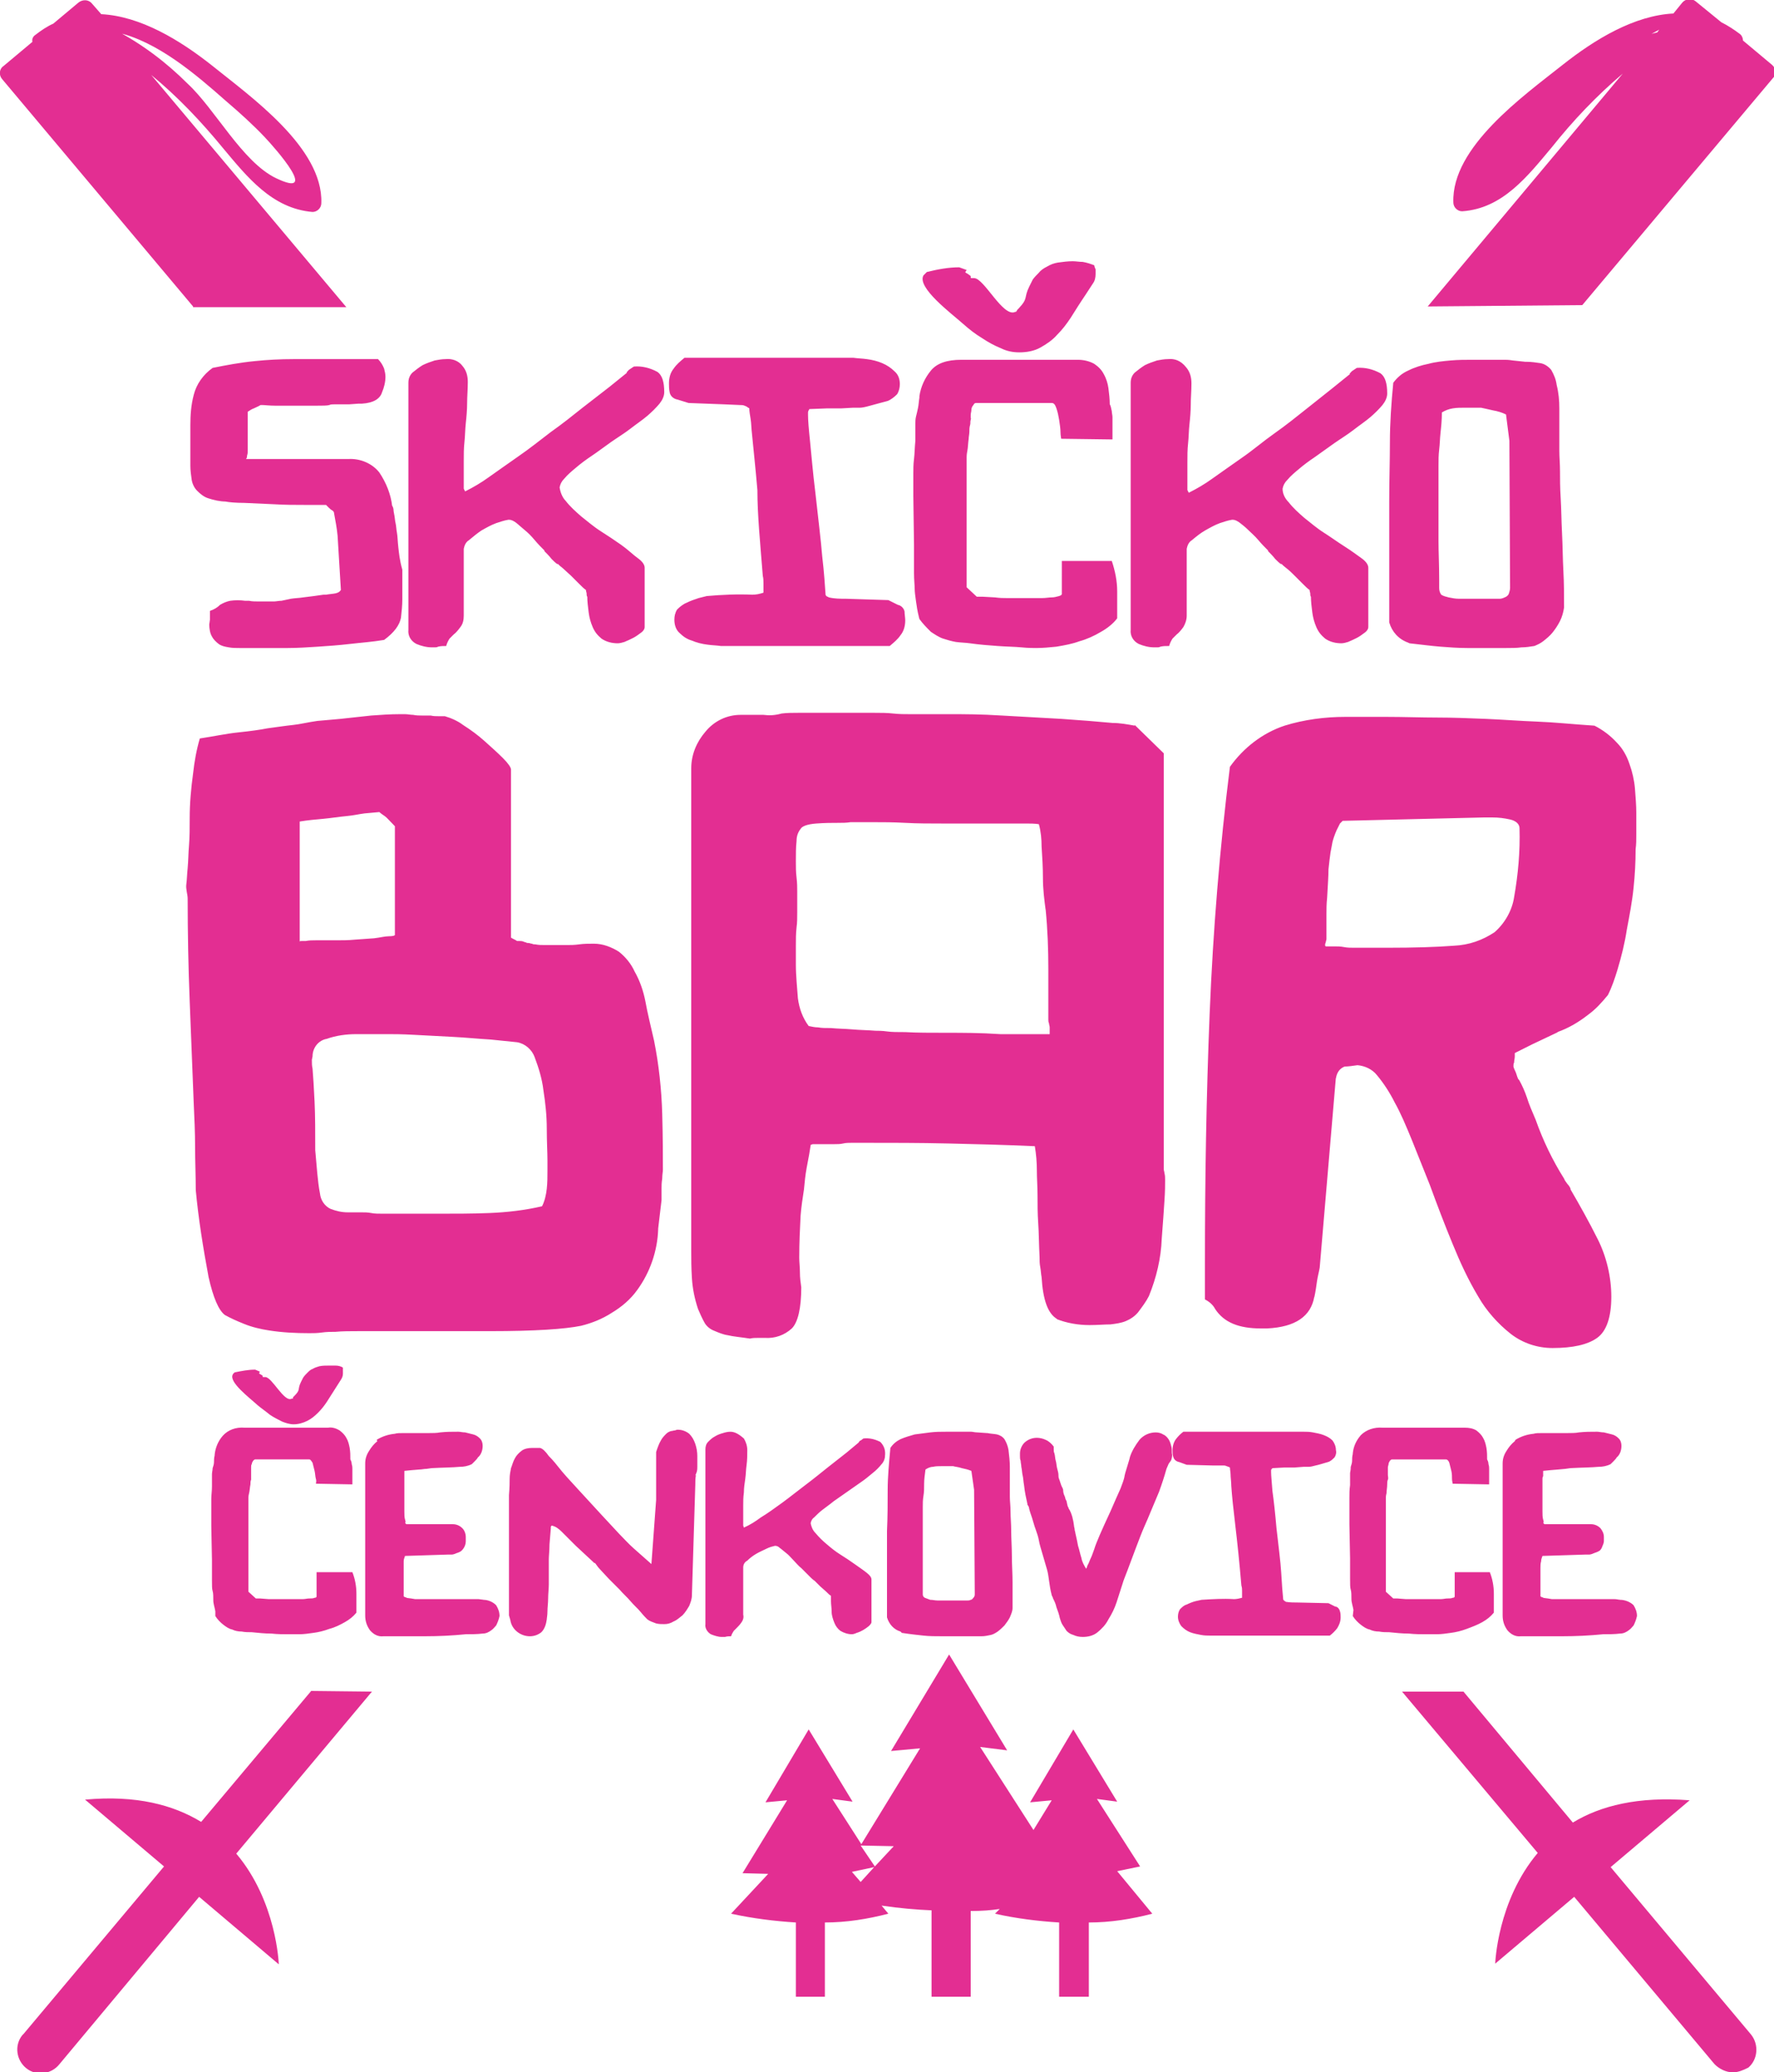 <?xml version="1.0" encoding="utf-8"?>
<!-- Generator: Adobe Illustrator 25.4.1, SVG Export Plug-In . SVG Version: 6.00 Build 0)  -->
<svg version="1.1" id="Layer_1" xmlns="http://www.w3.org/2000/svg" xmlns:xlink="http://www.w3.org/1999/xlink" x="0px" y="0px"
	 viewBox="0 0 262.8 307" style="enable-background:new 0 0 262.8 307;" xml:space="preserve">
<style type="text/css">
	.st0{fill:#E32E92;}
</style>
<path class="st0" d="M245.5,4.8l0.3-0.4c-4,2.1-7.6,4.8-10.8,8C231,16.3,227,24,222,26.4c-5.8,2.8-1-3.3,1-5.4
	c2.1-2.2,4.2-4.2,6.5-6.1C233.7,11.1,239.6,6.2,245.5,4.8 M17.3,4.8L17,4.4c4,2.1,7.6,4.8,10.8,8c4.1,3.8,8.1,11.6,13.1,14
	c6.5,3.1,0-4.3-1.7-6.1s-3.8-3.7-5.8-5.4C29.1,11.1,23.3,6.1,17.3,4.8L17.3,4.8z M211.5,45.4l28.9-34.5c-3.9,3.3-7.4,7-10.5,10.9
	c-3.6,4.3-7.3,9.1-13.3,9.5c-0.7,0-1.3-0.6-1.3-1.3c-0.3-8.2,10.4-15.8,16.2-20.4c4.8-3.8,10.6-7.3,16.4-7.6l1.3-1.6
	c0.5-0.6,1.4-0.7,2-0.2c0,0,0,0,0,0l3.8,3.1c1,0.5,1.9,1.1,2.7,1.7c0.3,0.2,0.5,0.6,0.5,1l4.3,3.6c0.6,0.5,0.7,1.4,0.2,1.9
	l-28.3,33.7L211.5,45.4z M28.6,45.4L0.3,11.7c-0.5-0.6-0.4-1.5,0.2-1.9l4.3-3.6c-0.1-0.4,0.1-0.8,0.4-1C6.1,4.5,7,3.9,7.9,3.5
	l3.7-3.1c0.6-0.5,1.5-0.5,2,0.1c0,0,0,0,0,0L15,2.1c5.8,0.3,11.6,3.8,16.4,7.6c5.7,4.6,16.5,12.2,16.2,20.4c0,0.7-0.6,1.3-1.3,1.3
	c-6-0.5-9.7-5.2-13.3-9.5c-3.2-3.9-6.7-7.6-10.6-10.8l28.9,34.4H28.6z M55.1,250.6l-20.1,24c6,7.1,6.3,16.4,6.3,16.4L29.5,281
	L8.8,305.8c-1.2,1.5-3.4,1.8-4.9,0.6s-1.8-3.4-0.6-4.9c0.1-0.1,0.1-0.1,0.2-0.2l20.8-24.8l-11.7-9.9c7.6-0.7,13.1,0.8,17.2,3.3
	l16.3-19.4L55.1,250.6z M31,92.5c0,0.6,0.1,1.3,0.4,1.8c0.2,0.4,0.6,0.8,1,1.1c0.4,0.3,0.9,0.4,1.5,0.5C34.4,96,35,96,35.5,96
	c0.2,0,0.5,0,0.7,0s0.4,0,0.7,0c0.2,0,0.4,0,0.6,0c0.2,0,0.4,0,0.6,0c1.6,0,3.1,0,4.5,0s3-0.1,4.5-0.2s3-0.2,4.7-0.4
	s3.3-0.3,5.1-0.6c1.5-1.1,2.3-2.2,2.5-3.3c0.1-0.9,0.2-1.8,0.2-2.7c0-0.1,0-0.3,0-0.4c0-0.2,0-0.4,0-0.6v-3.4
	C59.2,83,59.1,81.9,59,81s-0.1-1.6-0.2-2.1s-0.1-1-0.2-1.4s-0.1-0.8-0.2-1.3v0.1c0-0.2-0.1-0.5-0.1-0.7c0-0.3-0.1-0.5-0.2-0.7v0.1
	c-0.2-1.8-0.9-3.5-1.9-5c-1.1-1.4-2.9-2.1-4.6-2H36.4c0.1,0,0.2-0.2,0.2-0.5c0.1-0.3,0.1-0.5,0.1-0.8v-1.1c0-0.2,0-0.4,0-0.6
	s0-0.4,0-0.6v-2.2c0-0.1,0-0.3,0-0.4c0-0.2,0-0.3,0-0.5V61c0.3-0.2,0.6-0.4,0.9-0.5c0.4-0.2,0.7-0.3,1-0.5h0h0.1c0,0,0.1,0,0.1,0
	c0.4,0,1.1,0.1,2,0.1h2.9c1.1,0,2.1,0,3.1,0s1.7,0,2-0.1c0.2-0.1,0.4-0.1,0.7-0.1h1.1h1.1l1.4-0.1h0.5c1.7-0.1,2.7-0.7,3-1.7
	c0.3-0.7,0.5-1.5,0.5-2.3c0-0.4-0.1-0.8-0.2-1.2c-0.2-0.5-0.5-1-0.9-1.4h-1.5H53c-0.5,0-1,0-1.4,0h-1.5c-0.5,0-0.9,0-1.4,0h-5.2
	c-2,0-3.9,0.1-5.8,0.3c-2.1,0.2-4.2,0.6-6.2,1c-1.4,1-2.4,2.4-2.8,4c-0.4,1.5-0.5,3-0.5,4.5v6c0,0.7,0.1,1.4,0.2,2.1
	c0.1,0.6,0.4,1.2,0.8,1.6c0.5,0.5,1,0.9,1.6,1.1c0.9,0.3,1.8,0.5,2.7,0.5h-0.1c0.5,0.1,1.5,0.2,2.8,0.2l4.4,0.2
	c1.6,0.1,3.1,0.1,4.5,0.1h3.2c0.1,0.1,0.3,0.3,0.4,0.4c0.1,0.1,0.3,0.3,0.5,0.4c0.2,0.1,0.3,0.3,0.3,0.5c0.2,1.1,0.4,2.1,0.5,3.2
	v-0.1l0.5,8.2c-0.2,0.3-0.4,0.4-0.8,0.5c-0.5,0.1-0.9,0.1-1.4,0.2l0,0c-0.1,0-0.1,0-0.2,0c-0.1,0-0.1,0-0.2,0l-1.4,0.2l-1.6,0.2
	c-0.6,0.1-1.2,0.1-1.8,0.2L41.7,89c-0.4,0-0.8,0.1-1.1,0.1h-2.4c-0.4,0-0.9,0-1.3-0.1h-0.6c-0.7-0.1-1.5-0.1-2.2,0
	c-0.5,0.1-1,0.3-1.5,0.6c-0.4,0.4-0.9,0.7-1.5,0.9c0,0.1,0,0.3,0,0.6s0,0.6,0,0.7L31,92.5z M66,53.2c-0.5,0-1.1,0.1-1.6,0.2
	c-0.6,0.2-1.2,0.4-1.8,0.7c-0.5,0.3-1,0.7-1.5,1.1c-0.4,0.4-0.6,0.9-0.6,1.5v36.6c-0.1,0.9,0.4,1.7,1.2,2.1c0.7,0.3,1.5,0.5,2.3,0.5
	h0.4c0.2,0,0.3,0,0.5-0.1c0.4-0.1,0.8-0.1,1.2-0.1c0.1-0.4,0.3-0.8,0.5-1.1c0.2-0.2,0.4-0.4,0.6-0.6c0.4-0.3,0.7-0.7,1-1.1
	c0.4-0.5,0.5-1.1,0.5-1.7v-9.9c0.1-0.5,0.3-1,0.8-1.3c0.6-0.5,1.2-1,1.8-1.4c0.7-0.4,1.4-0.8,2.2-1.1c0.6-0.2,1.2-0.4,1.8-0.5h0.1
	c0.4,0,0.7,0.2,1,0.4c0.4,0.3,0.8,0.7,1.3,1.1s1,0.9,1.5,1.5s1,1.1,1.5,1.6h-0.1c0.4,0.4,0.8,0.8,1.1,1.2c0.3,0.3,0.6,0.6,0.9,0.8
	v-0.1c0.2,0.2,0.4,0.4,0.8,0.7l1.2,1.1l1.2,1.2c0.4,0.4,0.7,0.7,1,0.9c0,0.2,0.1,0.4,0.1,0.5c0,0.2,0,0.4,0.1,0.5
	c0,0.7,0.1,1.5,0.2,2.3c0.1,0.8,0.3,1.5,0.6,2.2c0.3,0.7,0.7,1.2,1.3,1.7c0.7,0.5,1.6,0.7,2.4,0.7c0.3,0,0.7-0.1,1-0.2
	c0.5-0.2,0.9-0.4,1.3-0.6c0.4-0.2,0.8-0.5,1.2-0.8c0.4-0.3,0.5-0.6,0.5-0.8v-8.8c0-0.4-0.3-0.9-1-1.4S93,81.4,92,80.7s-1.9-1.3-3-2
	s-2-1.5-2.9-2.2c-0.8-0.7-1.6-1.4-2.3-2.3c-0.5-0.5-0.8-1.3-0.9-2c0.1-0.5,0.3-0.9,0.7-1.3c0.5-0.6,1.1-1.1,1.7-1.6
	c0.7-0.6,1.5-1.2,2.4-1.8s1.8-1.3,2.8-2s2-1.3,2.9-2s1.8-1.3,2.5-1.9c0.7-0.6,1.3-1.2,1.8-1.8c0.4-0.5,0.7-1.1,0.7-1.7
	c0-1.5-0.3-2.5-1-3c-1.1-0.6-2.3-0.9-3.5-0.8l-0.6,0.4c-0.2,0.1-0.3,0.3-0.5,0.5h0.1l-2.6,2.1l-4,3.1c-1.5,1.2-3,2.4-4.7,3.6
	c-1.7,1.3-3.2,2.5-4.8,3.6s-3.1,2.2-4.4,3.1c-1.1,0.8-2.3,1.5-3.5,2.1l-0.2-0.4v-1.6c0-0.2,0-0.5,0-0.7s0-0.5,0-0.7v-1.1
	c0-1,0-1.9,0.1-2.8s0.1-1.9,0.2-2.8s0.2-2,0.2-3s0.1-2,0.1-3.1c0-0.9-0.2-1.7-0.8-2.4C67.9,53.4,66.9,53.1,66,53.2z M113,85.3
	c0.1,0.4,0.1,0.8,0.1,1.1v1.4c-0.6,0.2-1.1,0.3-1.7,0.3h0.1c-2.3-0.1-4.5,0-6.8,0.2l-1.2,0.3c-0.6,0.2-1.2,0.4-1.8,0.7
	c-0.5,0.2-1,0.6-1.4,1c-0.3,0.5-0.4,1-0.4,1.5c0,0.7,0.2,1.5,0.8,2c0.5,0.5,1.1,0.9,1.8,1.1c0.7,0.3,1.5,0.5,2.3,0.6
	c0.7,0.1,1.3,0.1,2,0.2h22.6c0.2,0,0.5,0,0.7,0h0.6h1.1c0.6-0.5,1.2-1,1.6-1.6c0.5-0.6,0.7-1.4,0.7-2.2c0-0.4-0.1-0.9-0.1-1.3
	c-0.1-0.5-0.5-0.9-1-1l-1.4-0.7l-6.3-0.2c-0.8,0-1.7,0-2.5-0.2l0,0l-0.4-0.2c0-0.1-0.1-0.1-0.1-0.2c-0.1-1.3-0.2-3.2-0.5-5.7
	c-0.2-2.5-0.6-5.6-1-9.3c-0.4-3.2-0.6-5.8-0.8-7.7c-0.2-1.9-0.3-3.2-0.3-3.9v-0.4c0-0.2,0.1-0.3,0.2-0.5l2.6-0.1h2.1l1.8-0.1h1
	c0.3,0,0.8-0.1,1.5-0.3s1.5-0.4,2.6-0.7c0.5-0.2,1-0.6,1.4-1c0.3-0.5,0.4-1,0.4-1.5c0-0.7-0.2-1.4-0.8-1.9c-0.5-0.5-1.1-0.9-1.8-1.2
	c-0.7-0.3-1.5-0.5-2.3-0.6c-0.7-0.1-1.3-0.1-2-0.2h-25c-0.6,0.5-1.2,1-1.6,1.6c-0.5,0.6-0.7,1.4-0.7,2.2c0,0.4,0,0.8,0.1,1.3
	c0.1,0.6,0.6,1,1.2,1.1l1.6,0.5l5.3,0.2l2.3,0.1c0.2,0,0.5,0,0.7,0.1c0.2,0.1,0.3,0.1,0.4,0.2c0.1,0.1,0.2,0.1,0.3,0.2
	c0,0.4,0.1,1,0.2,1.6s0.1,1.4,0.2,2.2c0.2,2.1,0.5,4.8,0.8,8.3C112.2,76.2,112.6,80.3,113,85.3L113,85.3z M136.2,91.7
	c0.5,0.7,1.1,1.3,1.7,1.9c0.6,0.4,1.2,0.8,1.8,1c0.6,0.2,1.3,0.4,1.9,0.5c0.7,0.1,1.4,0.1,2.1,0.2c1.4,0.2,2.7,0.3,4.1,0.4
	c1.3,0.1,2.5,0.1,3.5,0.2s1.8,0.1,2.2,0.1c1,0,2-0.1,3-0.2c1.2-0.2,2.3-0.4,3.4-0.8c1.1-0.3,2.2-0.8,3.2-1.4c0.9-0.5,1.8-1.2,2.4-2
	v-4c0-1.5-0.3-3-0.8-4.5h-7.4V88c0,0.1-0.1,0.2-0.4,0.3c-0.4,0.1-0.7,0.2-1.1,0.2c-0.4,0-0.9,0.1-1.4,0.1h-1.4H151
	c-0.1,0-0.3,0-0.4,0h-0.4h-1.1c-0.4,0-1,0-1.7-0.1l-1.8-0.1h-0.9l-1.5-1.4v-1.4c0-0.3,0-0.6,0-0.9s0-0.6,0-0.9v-7c0-0.4,0-0.9,0-1.4
	c0-0.5,0-1,0-1.5v-2.8c0-0.7,0-1.2,0-1.7s0-0.9,0-1.2v-0.5c0-0.1,0-0.4,0.1-0.9s0.1-1.1,0.2-1.8c0-0.3,0.1-0.7,0.1-1s0-0.7,0.1-1
	s0-0.5,0.1-0.8s0-0.3,0-0.2c0-0.1,0-0.3,0-0.5c0-0.3,0.1-0.5,0.1-0.8c0-0.2,0.1-0.5,0.3-0.7c0.1-0.2,0.2-0.3,0.4-0.3h11.2
	c0.3,0,0.5,0.2,0.7,0.8c0.2,0.6,0.3,1.1,0.4,1.7c0.1,0.7,0.2,1.3,0.2,1.8c0,0.5,0.1,0.9,0.1,1l7.6,0.1v-3.3c0-0.3-0.1-0.6-0.1-0.9
	c-0.1-0.3-0.1-0.7-0.3-1c0-0.8-0.1-1.6-0.2-2.4c-0.1-0.7-0.3-1.4-0.7-2.1c-0.3-0.6-0.8-1.1-1.4-1.5c-0.7-0.4-1.6-0.6-2.4-0.6h-17.3
	c-2.1,0-3.6,0.5-4.5,1.6c-0.9,1.1-1.5,2.4-1.7,3.8v0.2c-0.1,0.6-0.1,1-0.2,1.5c-0.1,0.5-0.2,0.9-0.3,1.3c-0.1,0.4-0.1,0.8-0.1,1.2
	c0,0.6,0,1.4,0,2.5v-0.1c-0.1,1-0.1,1.9-0.2,2.7s-0.1,1.5-0.1,2.1v3.4l0.1,7.2c0,1.8,0,3.2,0,4.2s0.1,1.8,0.1,2.3s0.1,1.2,0.2,1.9
	s0.2,1.4,0.4,2.2L136.2,91.7z M173,53.2c-0.5,0-1.1,0.1-1.6,0.2c-0.6,0.2-1.2,0.4-1.8,0.7c-0.5,0.3-1,0.7-1.5,1.1
	c-0.4,0.4-0.6,0.9-0.6,1.5v36.6c-0.1,0.9,0.4,1.7,1.2,2.1c0.7,0.3,1.5,0.5,2.3,0.5h0.4c0.2,0,0.3,0,0.5-0.1c0.4-0.1,0.8-0.1,1.3-0.1
	c0.1-0.4,0.3-0.8,0.5-1.1c0.2-0.2,0.4-0.4,0.6-0.6c0.4-0.3,0.7-0.7,1-1.1c0.3-0.5,0.5-1.1,0.5-1.7v-9.9c0.1-0.5,0.3-1,0.8-1.3
	c0.6-0.5,1.2-1,1.9-1.4c0.7-0.4,1.4-0.8,2.2-1.1c0.6-0.2,1.2-0.4,1.8-0.5h0.1c0.4,0,0.7,0.2,1,0.4c0.4,0.3,0.9,0.7,1.3,1.1
	s1,0.9,1.5,1.5s1,1.1,1.5,1.6h-0.1c0.4,0.4,0.8,0.8,1.1,1.2c0.3,0.3,0.6,0.6,0.9,0.8v-0.1c0.2,0.2,0.4,0.4,0.8,0.7s0.8,0.7,1.2,1.1
	l1.2,1.2c0.4,0.4,0.7,0.7,1,0.9c0,0.2,0.1,0.4,0.1,0.5c0,0.2,0,0.4,0.1,0.5c0,0.7,0.1,1.5,0.2,2.3c0.1,0.8,0.3,1.5,0.6,2.2
	c0.3,0.7,0.7,1.2,1.3,1.7c0.7,0.5,1.6,0.7,2.4,0.7c0.3,0,0.7-0.1,1-0.2c0.5-0.2,0.9-0.4,1.3-0.6c0.4-0.2,0.8-0.5,1.2-0.8
	c0.4-0.3,0.5-0.6,0.5-0.8v-8.8c0-0.4-0.3-0.9-1-1.4s-1.5-1.1-2.6-1.8s-1.9-1.3-3-2s-2-1.5-2.9-2.2c-0.8-0.7-1.6-1.4-2.3-2.3
	c-0.5-0.5-0.9-1.2-0.9-2c0.1-0.5,0.3-0.9,0.7-1.3c0.5-0.6,1.1-1.1,1.7-1.6c0.7-0.6,1.5-1.2,2.4-1.8l2.8-2c1-0.7,2-1.3,2.9-2
	s1.8-1.3,2.5-1.9c0.7-0.6,1.3-1.2,1.8-1.8c0.4-0.5,0.7-1.1,0.7-1.7c0-1.5-0.3-2.5-1-3c-1.1-0.6-2.3-0.9-3.5-0.8l-0.6,0.4
	c-0.2,0.1-0.3,0.3-0.5,0.5h0.1l-2.6,2.1l-3.9,3.1c-1.5,1.2-3,2.4-4.7,3.6s-3.2,2.5-4.8,3.6s-3.1,2.2-4.4,3.1
	c-1.1,0.8-2.3,1.5-3.5,2.1l-0.2-0.4v-1.6c0-0.2,0-0.5,0-0.7s0-0.5,0-0.7v-1.1c0-1,0-1.9,0.1-2.8s0.1-1.9,0.2-2.8s0.2-2,0.2-3
	s0.1-2,0.1-3.1c0-0.9-0.2-1.7-0.8-2.4C174.9,53.4,174,53.1,173,53.2z M213.2,87.1v-1.3c0-2.1-0.1-4-0.1-5.6v-8.6c0-1,0-1.8,0-2.6
	s0-1.6,0.1-2.4s0.1-1.6,0.2-2.5s0.2-1.9,0.2-3c0.5-0.3,1-0.5,1.6-0.6c0.6-0.1,1.2-0.1,1.8-0.1h2.4c0.4,0.1,1,0.2,1.8,0.4
	c0.6,0.1,1.3,0.3,1.9,0.6l0.5,3.9v-0.1l0.1,21.9c0,0.3-0.1,0.6-0.2,0.9c-0.1,0.2-0.3,0.4-0.6,0.5c-0.2,0.1-0.5,0.2-0.7,0.2h-0.7
	h-3.8h-1.6c-0.5,0-1-0.1-1.5-0.2c-0.4-0.1-0.8-0.2-1.1-0.4C213.3,87.8,213.2,87.5,213.2,87.1L213.2,87.1z M208.8,95.3
	c1.8,0.2,3.3,0.4,4.6,0.5s2.6,0.2,4,0.2h5.7c0.8,0,1.6,0,2.3-0.1c0.6,0,1.3-0.1,1.9-0.2c0.5-0.2,0.9-0.4,1.3-0.7
	c0.5-0.4,1-0.8,1.4-1.3c0.4-0.5,0.8-1.1,1.1-1.7c0.3-0.6,0.5-1.3,0.6-2c0-1.8,0-3.6-0.1-5.4s-0.1-3.7-0.2-5.6s-0.1-3.6-0.2-5.2
	s-0.1-2.9-0.1-4s-0.1-2.1-0.1-3s0-1.6,0-2.2v-4.1c0-1.2-0.1-2.3-0.4-3.5c-0.1-0.8-0.4-1.5-0.8-2.2c-0.4-0.5-1-0.9-1.6-1
	c-0.7-0.1-1.3-0.2-2-0.2H226l-1.9-0.2c-0.6-0.1-1-0.1-1.2-0.1h-0.8h-0.6c-0.2,0-0.5,0-0.8,0h-1.3c-0.4,0-0.9,0-1.3,0
	c-1,0-2.1,0-3.2,0.1c-1.1,0.1-2.2,0.2-3.3,0.5c-1,0.2-2,0.5-3,1c-0.9,0.4-1.6,1-2.2,1.8c-0.3,3.1-0.5,6-0.5,8.8
	c0,2.8-0.1,5.7-0.1,8.7V86c0,0.6,0,1.3,0,1.9s0,1.2,0,1.9v2.4c0.4,1.4,1.4,2.5,2.8,3L208.8,95.3z M58.5,122.4v16.1
	c0,0.1-0.3,0.2-0.9,0.2s-1.3,0.2-2.2,0.3l-2.8,0.2c-1,0.1-1.9,0.1-2.7,0.1h-3.1c-0.5,0-1,0-1.5,0.1h-0.5c-0.2,0-0.4,0-0.4,0.1v-17.8
	c1.2-0.2,2.4-0.3,3.5-0.4c1.1-0.1,2.3-0.3,3.4-0.4s1.9-0.3,2.7-0.4l2.2-0.2c0.2,0.2,0.5,0.4,0.8,0.6S57.8,121.7,58.5,122.4z
	 M46.3,156.5c0-1.3,0.9-2.4,2.1-2.6c1.4-0.5,2.9-0.7,4.4-0.7h4.8c0.7,0,1.9,0,3.7,0.1s3.7,0.2,5.7,0.3s3.9,0.3,5.7,0.4l3.9,0.4
	c1.2,0.2,2.2,1.1,2.6,2.2c0.6,1.6,1.1,3.2,1.3,4.9c0.3,1.9,0.5,3.8,0.5,5.7c0,2,0.1,3.5,0.1,4.7v1.5c0,0.9,0,1.8-0.1,2.7
	c-0.1,0.9-0.3,1.8-0.7,2.6c-2.6,0.6-5.2,0.9-7.8,1c-2.5,0.1-5.1,0.1-7.8,0.1h-7.9c-0.7,0-1.3,0-1.8-0.1s-1-0.1-1.5-0.1h-2
	c-0.9,0-1.7-0.2-2.5-0.5c-0.9-0.4-1.5-1.3-1.6-2.3c-0.2-1-0.3-2-0.4-3c-0.1-1.1-0.2-2.2-0.3-3.4c0-2.7,0-5.1-0.1-7.2
	s-0.2-3.7-0.3-4.9c-0.1-0.4-0.1-0.8-0.1-1.3L46.3,156.5z M27.8,133.1c0,5.1,0.1,10.2,0.3,15.2c0.2,5,0.4,10.1,0.6,15.2
	c0.1,2.1,0.2,4.3,0.2,6.4s0.1,4.3,0.1,6.4c0.4,4.3,1.1,8.6,1.9,12.9c0.7,3.1,1.5,4.9,2.4,5.6c0.9,0.5,1.8,0.9,2.8,1.3
	c1.2,0.5,2.5,0.8,3.8,1c1.9,0.3,3.9,0.4,5.9,0.4c0.6,0,1.2,0,1.9-0.1s1.4-0.1,2-0.1c1-0.1,2.2-0.1,3.5-0.1h19.4
	c6.6,0,11.1-0.3,13.5-0.8c1.6-0.4,3.1-1,4.5-1.9c1.5-0.9,2.8-2,3.8-3.4c1.9-2.6,3-5.8,3.1-9V182l0.5-4.2v-1.7c0-0.4,0-0.9,0.1-1.5
	c0-0.6,0.1-1,0.1-1.3c0-1.9,0-4.7-0.1-8.3c-0.1-3.6-0.5-7.3-1.2-10.8c-0.5-2.2-1-4.2-1.3-5.9c-0.3-1.5-0.8-3-1.6-4.4
	c-0.5-1.1-1.3-2.1-2.3-2.9c-1.1-0.7-2.4-1.2-3.7-1.2c-0.8,0-1.5,0-2.2,0.1s-1.3,0.1-1.8,0.1h-3.3c-0.5,0-0.9,0-1.4-0.1
	c-0.2,0-0.3,0-0.5-0.1c-0.2,0-0.3-0.1-0.5-0.1c-0.1,0-0.3,0-0.4-0.1c-0.1,0-0.3-0.1-0.4-0.1h0.1c-0.3-0.1-0.5-0.1-0.8-0.1h-0.2
	c-0.3-0.2-0.6-0.3-0.9-0.5V114c0-0.3-0.4-0.9-1.2-1.7s-1.7-1.6-2.7-2.5c-1-0.9-2.1-1.7-3.2-2.4c-0.8-0.6-1.7-1-2.7-1.3h-0.9
	c-0.4,0-0.8,0-1.2-0.1c-0.4,0-0.9,0-1.3,0c-0.4,0-0.8,0-1.3-0.1c-0.4,0-0.8-0.1-1.2-0.1h-0.8c-1.4,0-2.8,0.1-4.2,0.2l-4.6,0.5
	l-3.4,0.3c-1.4,0.2-2.6,0.5-3.6,0.6s-2.3,0.3-3.8,0.5c-1,0.2-2.4,0.4-4.3,0.6s-3.7,0.6-5.7,0.9c-0.5,1.7-0.8,3.4-1,5.2
	c-0.3,2.2-0.5,4.4-0.5,6.6c0,1.4,0,2.8-0.1,4s-0.1,2.3-0.2,3.4c-0.1,0.9-0.1,1.7-0.2,2.4S27.8,132.5,27.8,133.1z M117.9,142.9v-2.8
	c0-0.9,0-1.8,0.1-2.7c0.1-0.7,0.1-1.4,0.1-2.2v-3.2c0-0.5,0-1.2-0.1-2s-0.1-1.6-0.1-2.4c0-1.1,0-2.1,0.1-3c0-0.7,0.2-1.3,0.6-1.8
	c0.2-0.4,1-0.7,2.3-0.8s2.4-0.1,3.3-0.1c0.6,0,1.2,0,1.8-0.1h3.4c1.4,0,2.9,0,4.7,0.1s3.6,0.1,5.5,0.1h12.4c0.6,0,1.3,0,1.9,0.1
	c0.3,1.1,0.4,2.2,0.4,3.3c0.1,1.5,0.2,3.1,0.2,4.7s0.2,3.2,0.4,4.7v-0.1c0.3,3.1,0.4,6,0.4,8.8v7.5c0,0.2,0,0.4,0.1,0.6
	c0,0.2,0.1,0.4,0.1,0.6v1h-7.3c-3-0.2-5.6-0.2-8-0.2c-2.4,0-4.4,0-6.1-0.1c-1.1,0-2,0-2.7-0.1s-1.3-0.1-1.7-0.1
	c-1.2-0.1-2.3-0.1-3.4-0.2s-2.2-0.1-3.2-0.2c-0.8,0-1.4,0-1.9-0.1c-0.5,0-0.9-0.1-1.4-0.2c-0.9-1.2-1.4-2.6-1.6-4.1
	C118.1,146.4,117.9,144.6,117.9,142.9z M113.1,105.9h-3.4c-2,0-3.9,0.9-5.2,2.5c-1.3,1.5-2.1,3.4-2.1,5.4v71.6c0,1.1,0,2.4,0.1,4
	c0.1,1.5,0.4,3,0.9,4.5c0.3,0.7,0.6,1.4,1,2.1c0.3,0.5,0.8,0.9,1.3,1.1c0.7,0.3,1.4,0.6,2.1,0.7c0.8,0.2,2,0.3,3.3,0.5
	c0.4-0.1,0.8-0.1,1.2-0.1h1c1.5,0.1,2.9-0.4,4-1.4c0.9-0.9,1.4-3,1.4-6.1c-0.1-0.7-0.2-1.4-0.2-2.2s-0.1-1.5-0.1-2.2
	c0-2.2,0.1-4.3,0.2-6.2c0.1-1.3,0.3-2.6,0.5-3.9c0.1-1.1,0.2-2.1,0.4-3.2c0.3-1.5,0.5-2.7,0.6-3.4l0.3-0.1h3.2c0.4,0,0.9,0,1.3-0.1
	s0.9-0.1,1.3-0.1h1.5c4.3,0,8.6,0,12.8,0.1s8.4,0.2,12.8,0.4c0.2,1.2,0.3,2.4,0.3,3.6c0,1.2,0.1,2.4,0.1,3.7s0,2.7,0.1,4.1
	s0.1,3.1,0.2,5c0,0.5,0,1,0.1,1.5c0.1,0.5,0.1,1,0.2,1.5c0.2,3.3,0.9,5.4,2.3,6.2h-0.1c1.5,0.6,3.2,0.9,4.9,0.9
	c1.2,0,2.2-0.1,3.1-0.1c0.8-0.1,1.6-0.2,2.3-0.5c0.7-0.3,1.3-0.7,1.8-1.3c0.6-0.8,1.2-1.6,1.6-2.4c1.1-2.7,1.8-5.6,1.9-8.5
	c0.2-2.4,0.3-4.2,0.4-5.6s0.1-2.4,0.1-3.1c0-0.3,0-0.7-0.1-1c0-0.2-0.1-0.4-0.1-0.6v-61.6l-4.3-4.2v0.1c-1.1-0.2-2.2-0.4-3.3-0.4
	c-2.1-0.2-4.6-0.4-7.5-0.6l-8.9-0.5c-3.1-0.2-5.6-0.2-7.5-0.2h-6c-0.9,0-1.7,0-2.6-0.1s-1.8-0.1-2.7-0.1h-11.4c-0.8,0-1.6,0-2.4,0.1
	C114.7,106,113.9,106,113.1,105.9L113.1,105.9z M196.3,140.1c0-0.2,0-0.3,0.1-0.5c0-0.2,0.1-0.3,0.1-0.5v-3.7c0-0.7,0-1.5,0.1-2.4
	c0.1-1.8,0.2-3.2,0.2-4.2c0.1-1,0.2-1.8,0.3-2.5c0.1-0.5,0.2-1.1,0.3-1.6c0.1-0.4,0.3-1,0.6-1.7l0.5-1l0.4-0.4l20.9-0.5h1.3
	c0.9,0,1.7,0.1,2.6,0.3c0.9,0.2,1.4,0.7,1.4,1.3c0.1,3.4-0.2,6.8-0.8,10.2c-0.3,2-1.4,3.9-2.9,5.2c-1.8,1.2-3.8,1.9-6,2
	c-2.6,0.2-5.9,0.3-9.9,0.3h-4.9c-0.5,0-1,0-1.5-0.1s-1-0.1-1.4-0.1h-1.3L196.3,140.1z M201.1,157.8c1.1,0.1,2.2,0.6,2.9,1.5
	c1,1.2,1.9,2.6,2.6,4c0.9,1.6,1.7,3.5,2.6,5.7s1.7,4.3,2.6,6.5c1.1,3,2.2,5.9,3.4,8.8c1.1,2.7,2.3,5.3,3.8,7.8
	c1.2,2.1,2.9,4,4.8,5.5c1.8,1.4,4,2.1,6.2,2.1c3,0,5.2-0.5,6.6-1.5s2.1-3.1,2.1-6.1c0-2.9-0.7-5.9-2-8.5c-1.3-2.6-2.7-5.1-4.1-7.5
	l0.1,0.1c-0.1-0.3-0.3-0.6-0.5-0.8c-0.2-0.3-0.4-0.5-0.5-0.8c-1.7-2.7-3.1-5.6-4.2-8.7c-0.5-1.2-1-2.3-1.3-3.3
	c-0.3-0.9-0.7-1.8-1.2-2.7v0.1c-0.2-0.3-0.3-0.7-0.4-1s-0.3-0.6-0.4-1c0-0.2,0-0.4,0.1-0.6c0-0.3,0.1-0.6,0.1-0.9V156l2.6-1.3
	l3.8-1.8h-0.1c1.7-0.6,3.2-1.5,4.6-2.6c1.1-0.8,2-1.8,2.9-2.9c0.6-1.2,1-2.4,1.4-3.7c0.6-2,1.1-4,1.4-6c0.4-2.1,0.8-4.2,1-6.2
	c0.2-1.9,0.3-3.8,0.3-5.7c0.1-0.7,0.1-1.4,0.1-2.2v-3.2c0-1.1-0.1-2.3-0.2-3.6c-0.1-1.2-0.4-2.5-0.8-3.6c-0.4-1.2-1-2.3-1.9-3.2
	c-0.9-1-2.1-1.9-3.3-2.5c-3.1-0.2-5.9-0.5-8.5-0.6s-5.1-0.3-7.5-0.4s-4.9-0.2-7.3-0.2s-4.9-0.1-7.6-0.1h-6c-3,0-6.1,0.4-9,1.3
	c-3.3,1.1-6.1,3.3-8.1,6.1c-1.5,12-2.5,24.2-3,36.5c-0.5,12.3-0.7,24.6-0.7,36.8v5.6c0.6,0.3,1.2,0.8,1.5,1.4c1.3,2,3.5,2.9,6.8,2.9
	h0.9c4.2-0.2,6.5-1.8,7-4.7v0.1c0.2-0.9,0.3-1.7,0.4-2.4s0.3-1.4,0.4-2l2.4-28.2v0.2c0.1-0.8,0.5-1.5,1.3-1.8
	C199.7,158,200.4,157.9,201.1,157.8L201.1,157.8z M31.9,239.4c0.3,0.5,0.8,1,1.2,1.3c0.4,0.3,0.8,0.6,1.3,0.7
	c0.4,0.2,0.9,0.3,1.4,0.3c0.5,0.1,1,0.1,1.5,0.1c1,0.1,1.9,0.2,2.9,0.2c0.9,0.1,1.8,0.1,2.5,0.1s1.3,0,1.6,0c0.7,0,1.4-0.1,2.1-0.2
	c0.8-0.1,1.6-0.3,2.4-0.6c0.8-0.2,1.6-0.6,2.3-1c0.7-0.4,1.2-0.8,1.7-1.4v-2.8c0-1.1-0.2-2.2-0.6-3.2h-5.3v3.6
	c0,0.1-0.1,0.2-0.3,0.2c-0.2,0.1-0.5,0.1-0.8,0.1c-0.3,0-0.6,0.1-1,0.1h-1h-1.5c-0.1,0-0.2,0-0.3,0h-0.3H41c-0.3,0-0.7,0-1.2,0
	l-1.3-0.1h-0.6l-1.1-1v-1c0-0.2,0-0.4,0-0.6s0-0.4,0-0.7v-5c0-0.3,0-0.6,0-1s0-0.7,0-1.1v-2c0-0.5,0-0.9,0-1.2s0-0.6,0-0.9v-0.4
	c0-0.1,0-0.3,0.1-0.7s0.1-0.8,0.2-1.3c0-0.2,0-0.5,0.1-0.7c0-0.3,0-0.5,0-0.7s0-0.4,0-0.5s0-0.2,0-0.2c0-0.1,0-0.3,0-0.4
	c0-0.2,0-0.4,0.1-0.5c0-0.2,0.1-0.3,0.2-0.5c0.1-0.1,0.2-0.2,0.3-0.2h8c0.2,0,0.3,0.2,0.5,0.5c0.1,0.4,0.2,0.8,0.3,1.2
	c0.1,0.4,0.1,0.9,0.2,1.2s0,0.6,0,0.7l5.4,0.1v-2.3c0-0.2,0-0.4-0.1-0.7c0-0.3-0.1-0.5-0.2-0.7c0-0.6,0-1.1-0.1-1.7
	c-0.1-0.5-0.2-1-0.5-1.5c-0.2-0.4-0.6-0.8-1-1.1c-0.5-0.3-1.1-0.5-1.7-0.4H36.2c-1.2-0.1-2.4,0.3-3.2,1.2c-0.7,0.8-1.1,1.8-1.2,2.8
	v0.1c-0.1,0.4-0.1,0.7-0.1,1c0,0.3-0.1,0.6-0.2,0.9c0,0.3-0.1,0.6-0.1,0.9c0,0.4,0,1,0,1.8l0,0c0,0.7-0.1,1.3-0.1,1.9s0,1.1,0,1.5
	v2.4l0.1,5.1c0,1.2,0,2.2,0,3s0,1.3,0.1,1.6s0.1,0.9,0.1,1.4s0.2,1,0.3,1.6L31.9,239.4z M55.9,213.5c-0.5,0.4-0.9,0.9-1.2,1.4
	c-0.4,0.6-0.6,1.2-0.6,1.9v22.5c0,0.8,0.2,1.5,0.7,2.2c0.5,0.6,1.2,1,2,0.9c2,0,4,0,6.1,0c2.1,0,4.1-0.1,6.1-0.3
	c0.8,0,1.7,0,2.5-0.1c0.5,0,0.9-0.2,1.3-0.5c0.3-0.2,0.5-0.5,0.7-0.7c0.2-0.4,0.4-0.9,0.5-1.4c0-0.6-0.2-1.1-0.5-1.6
	c-0.5-0.5-1.2-0.8-1.9-0.8h0.1l-0.8-0.1c-0.3,0-0.6,0-0.8,0c-0.2,0-0.4,0-0.6,0h-0.6c-0.2,0-0.3,0-0.5,0h-6.1c-0.2,0-0.4,0-0.6,0
	h-0.2l-0.6-0.1l-0.8-0.1h0.2l-0.3-0.1c-0.1,0-0.1-0.1-0.2-0.1c0-0.6,0-1.1,0-1.5s0-0.9,0-1.2s0-0.7,0-0.9s0-0.4,0-0.6
	c0-0.3,0-0.7,0-1c0-0.3,0.1-0.5,0.2-0.8l6.3-0.2c0.2,0,0.4,0,0.6,0c0.2,0,0.5-0.1,0.7-0.2l0,0c0.3-0.1,0.6-0.2,0.8-0.4
	c0.4-0.4,0.6-0.9,0.6-1.4c0-0.2,0-0.4,0-0.6c0-0.5-0.2-1-0.5-1.3c-0.4-0.4-0.9-0.6-1.4-0.6h-6.9l-0.2-0.2c0.1,0,0.1-0.2,0-0.5
	s-0.1-0.8-0.1-1.2c0-0.2,0-0.3,0-0.5v-3.5c0-0.3,0-0.5,0-0.8c0-0.1,0-0.3,0-0.4c0-0.1,0-0.2,0-0.3v0.1c0-0.1,0-0.1,0-0.2
	c0-0.1,0-0.2,0-0.3v-0.1l1-0.1l1.2-0.1c0.4,0,0.7-0.1,1.1-0.1l0.7-0.1c1.8-0.1,3.2-0.1,4.2-0.2c0.6,0,1.2-0.1,1.8-0.4l0.4-0.4
	c0.2-0.2,0.4-0.4,0.5-0.6c0.5-0.4,0.7-1.1,0.7-1.7c0-0.4-0.1-0.8-0.4-1.1c-0.3-0.3-0.6-0.5-1-0.6c-0.4-0.1-0.8-0.2-1.2-0.3
	c-0.4,0-0.7-0.1-1-0.1c-0.9,0-1.8,0-2.7,0.1c-0.5,0.1-1.1,0.1-1.7,0.1s-1.2,0-1.9,0s-1.2,0-1.8,0s-1,0-1.3,0.1
	c-1,0.1-1.9,0.4-2.7,0.9L55.9,213.5z M75.6,240c0.2,1.4,1.5,2.4,2.9,2.4c0.6,0,1.2-0.2,1.7-0.6c0.5-0.5,0.7-1.2,0.8-1.9
	c0-0.2,0.1-0.6,0.1-1.2s0.1-1.2,0.1-1.9s0.1-1.4,0.1-2.1s0-1.2,0-1.6v-0.8c0-0.3,0-0.8,0-1.3s0.1-1.3,0.1-2.2
	c0.1-1.4,0.2-2.2,0.2-2.4c0-0.1,0-0.1,0-0.2c0-0.1,0.1-0.1,0.1-0.2c0.6,0.1,1.1,0.5,1.5,0.9c0.5,0.5,1,1,1.5,1.5l0,0l0.6,0.6
	l2.8,2.6v-0.1c0.2,0.2,0.4,0.6,0.8,1l1.3,1.4l1.6,1.6c0.5,0.6,1.1,1.1,1.6,1.7s1.1,1.1,1.5,1.6s0.8,0.9,1,1.1
	c0.4,0.3,0.8,0.4,1.3,0.6c0.4,0.1,0.8,0.1,1.2,0.1c0.5,0,0.9-0.1,1.4-0.4c0.5-0.2,0.9-0.6,1.3-0.9c0.4-0.4,0.7-0.9,1-1.4
	c0.2-0.5,0.4-1,0.4-1.6L103,220c0-0.5,0-1,0.1-1.5l-0.1,0.1c0.1-0.2,0.1-0.3,0.2-0.5c0.1-0.3,0.1-0.6,0.1-0.8c0-0.4,0-1,0-1.6
	c0-0.6-0.1-1.2-0.3-1.8c-0.2-0.6-0.5-1.1-0.9-1.5c-0.5-0.4-1.1-0.6-1.7-0.6h-0.1l-0.3,0.1c-0.2,0-0.4,0.1-0.6,0.1
	c-0.3,0.1-0.5,0.2-0.7,0.4c-0.3,0.3-0.6,0.6-0.8,1c-0.3,0.5-0.5,1.1-0.7,1.7v7.1l-0.7,9.5c-0.9-0.8-1.8-1.6-2.6-2.3
	s-1.5-1.5-2.2-2.2l-2.6-2.8l-3.4-3.7c-1.3-1.4-2.3-2.5-3-3.4s-1.2-1.4-1.4-1.6l0,0c-0.5-0.7-0.9-1.1-1.3-1.2h-0.3h-0.5
	c-0.1,0-0.3,0-0.4,0c-0.5,0-1.1,0.1-1.5,0.4c-0.4,0.3-0.8,0.7-1,1.1c-0.3,0.5-0.4,1-0.6,1.5c-0.1,0.5-0.2,1-0.2,1.6
	c0,0.4,0,1.2-0.1,2.4c0,1.2,0,2.9,0,5v9.9c0,0.2,0,0.5,0,0.7s0,0.5,0,0.8s0,0.5,0,0.7s0,0.5,0,0.7L75.6,240z M108.2,212.1
	c-0.4,0-0.8,0.1-1.1,0.2c-0.4,0.1-0.9,0.3-1.2,0.5c-0.4,0.2-0.7,0.5-1,0.8c-0.3,0.3-0.4,0.7-0.4,1.1v25.9c-0.1,0.6,0.3,1.2,0.8,1.5
	c0.5,0.2,1.1,0.4,1.6,0.4h0.2c0.1,0,0.2,0,0.3,0c0.3-0.1,0.6-0.1,0.9-0.1c0.1-0.3,0.2-0.5,0.4-0.8c0.1-0.1,0.3-0.3,0.4-0.4
	c0.2-0.2,0.5-0.5,0.7-0.8c0.3-0.4,0.4-0.8,0.3-1.2v-7c0-0.4,0.2-0.8,0.6-1c0.4-0.4,0.8-0.7,1.3-1c0.5-0.3,1-0.5,1.6-0.8
	c0.4-0.2,0.8-0.3,1.2-0.4l0,0c0.3,0,0.5,0.1,0.7,0.3c0.3,0.2,0.6,0.5,1,0.8s0.7,0.7,1.1,1.1s0.7,0.8,1.1,1.1l0,0
	c0.3,0.3,0.6,0.6,0.8,0.8c0.2,0.2,0.4,0.4,0.6,0.6l0,0c0.1,0.1,0.3,0.3,0.6,0.5l0.8,0.8l0.9,0.8c0.3,0.3,0.5,0.5,0.7,0.6
	c0,0.1,0,0.3,0,0.4c0,0.1,0,0.3,0,0.4c0,0.5,0.1,1,0.1,1.6c0,0.5,0.2,1.1,0.4,1.6c0.2,0.5,0.5,0.9,0.9,1.2c0.5,0.3,1.1,0.5,1.7,0.5
	c0.2,0,0.5-0.1,0.7-0.2c0.7-0.2,1.3-0.6,1.8-1c0.2-0.2,0.4-0.4,0.4-0.6V234c0-0.3-0.2-0.6-0.7-1s-1.1-0.8-1.8-1.3s-1.3-0.9-2.1-1.4
	s-1.4-1-2.1-1.6c-0.6-0.5-1.1-1-1.6-1.6c-0.4-0.4-0.6-0.9-0.7-1.4c0-0.3,0.2-0.7,0.5-0.9c0.4-0.4,0.8-0.8,1.2-1.1
	c0.5-0.4,1.1-0.8,1.7-1.3l2-1.4l2-1.4c0.6-0.4,1.2-0.9,1.8-1.4c0.5-0.4,0.9-0.8,1.3-1.3c0.3-0.3,0.5-0.8,0.5-1.2
	c0.1-0.8-0.1-1.5-0.7-2.1c-0.8-0.4-1.6-0.6-2.5-0.5l-0.4,0.3c-0.1,0-0.2,0.1-0.3,0.3l0,0l-1.8,1.5l-2.8,2.2c-1,0.8-2.1,1.7-3.3,2.6
	s-2.3,1.8-3.4,2.6s-2.2,1.6-3.2,2.2c-0.8,0.6-1.6,1.1-2.5,1.5l-0.1-0.3v-1.1c0-0.2,0-0.3,0-0.5c0-0.2,0-0.3,0-0.5v-0.8
	c0-0.7,0-1.3,0.1-2c0-0.7,0.1-1.3,0.2-2c0.1-0.7,0.1-1.4,0.2-2.1s0.1-1.4,0.1-2.2c0-0.6-0.2-1.2-0.5-1.7
	C109.4,212.4,108.8,212.1,108.2,212.1L108.2,212.1z M136.7,236.2v-0.9c0-1.5,0-2.8,0-4v-6.1c0-0.7,0-1.3,0-1.9s0-1.1,0.1-1.7
	s0.1-1.1,0.1-1.8s0.1-1.3,0.2-2.1c0.3-0.2,0.7-0.4,1.1-0.4c0.4-0.1,0.8-0.1,1.3-0.1h1.7c0.3,0.1,0.7,0.1,1.3,0.3
	c0.5,0.1,0.9,0.2,1.4,0.4l0.4,2.8v-0.1l0.1,15.5c0,0.2,0,0.4-0.2,0.6c-0.1,0.1-0.2,0.3-0.4,0.3c-0.2,0.1-0.3,0.1-0.5,0.1h-0.5H140
	h-1.1c-0.4,0-0.7-0.1-1.1-0.1c-0.3-0.1-0.5-0.2-0.8-0.3C136.8,236.6,136.7,236.4,136.7,236.2L136.7,236.2z M133.6,241.9
	c1.3,0.2,2.3,0.3,3.2,0.4c0.9,0.1,1.8,0.1,2.9,0.1h4c0.6,0,1.1,0,1.7,0c0.5,0,0.9-0.1,1.4-0.2c0.4-0.1,0.7-0.3,1-0.5
	c0.4-0.3,0.7-0.6,1-0.9c0.3-0.4,0.6-0.8,0.8-1.2c0.2-0.5,0.4-0.9,0.4-1.4c0-1.2,0-2.5,0-3.8s-0.1-2.6-0.1-3.9s-0.1-2.6-0.1-3.7
	s-0.1-2-0.1-2.9s-0.1-1.5-0.1-2.1s0-1.1,0-1.6v-2.9c0-0.8-0.1-1.7-0.2-2.5c-0.1-0.6-0.3-1.1-0.6-1.6c-0.3-0.4-0.7-0.6-1.1-0.7
	c-0.5-0.1-1-0.1-1.4-0.2h-0.1l-1.4-0.1c-0.4,0-0.7-0.1-0.9-0.1H143h-0.5H142h-0.9c-0.3,0-0.6,0-1,0c-0.7,0-1.5,0-2.3,0.1
	c-0.8,0.1-1.6,0.2-2.3,0.3c-0.7,0.2-1.4,0.4-2.1,0.7c-0.6,0.3-1.1,0.7-1.5,1.3c-0.2,2.2-0.4,4.3-0.4,6.2s0,4-0.1,6.1v8.5
	c0,0.4,0,0.9,0,1.3s0,0.9,0,1.3v1.7c0.3,1,1,1.8,2,2.1L133.6,241.9z M155.8,236.3c0,0.1,0.1,0.2,0.1,0.2c0,0.1,0.1,0.2,0.1,0.3l0,0
	c0.2,0.4,0.4,0.8,0.5,1.3c0.2,0.5,0.4,1.1,0.5,1.6c0.1,0.3,0.2,0.7,0.4,1c0.2,0.3,0.4,0.6,0.6,0.9c0.3,0.3,0.6,0.5,1,0.6
	c0.4,0.2,0.9,0.3,1.4,0.3c0.8,0,1.6-0.2,2.2-0.7c0.6-0.5,1.2-1.1,1.6-1.9c0.5-0.8,0.9-1.6,1.2-2.5c0.3-0.9,0.6-1.9,0.9-2.8l0,0
	c0.1-0.4,0.4-1.1,0.7-1.9l1.2-3.2c0.5-1.3,0.9-2.4,1.3-3.3s0.7-1.6,0.9-2.1c0.4-1,0.9-2.1,1.3-3.1c0.4-1.1,0.8-2.3,1.1-3.4l0,0
	c0.1-0.2,0.2-0.5,0.3-0.7c0.1-0.2,0.3-0.4,0.4-0.6c0.1-0.3,0.2-0.7,0.1-1c0-0.4,0-0.8-0.1-1.1c-0.1-0.4-0.2-0.7-0.4-1
	c-0.2-0.3-0.5-0.6-0.8-0.7c-0.3-0.2-0.7-0.3-1.1-0.3c-0.9,0-1.8,0.4-2.4,1.1c-0.6,0.8-1.1,1.6-1.4,2.5c-0.1,0.5-0.3,1-0.4,1.4
	s-0.3,0.9-0.4,1.4c-0.1,0.7-0.4,1.3-0.6,1.9c-0.4,0.9-0.9,2-1.5,3.4c-1.3,2.8-2.1,4.6-2.4,5.6c-0.2,0.5-0.3,0.9-0.5,1.3
	s-0.3,0.8-0.5,1.1l-0.1,0.3l-0.1,0.2c-0.3-0.5-0.6-1-0.7-1.6c-0.2-0.6-0.3-1.2-0.5-1.8l0,0c-0.1-0.5-0.2-1.1-0.4-1.9
	c0-0.2-0.1-0.3-0.1-0.5c0-0.2-0.1-0.4-0.1-0.6c-0.1-0.8-0.3-1.7-0.7-2.4c-0.1-0.1-0.1-0.1-0.1-0.2c0-0.1-0.1-0.1-0.1-0.2
	c-0.1-0.2-0.1-0.5-0.2-0.7l0.1,0.1c-0.1-0.1-0.1-0.3-0.2-0.4c-0.1-0.2-0.1-0.4-0.2-0.6c-0.1-0.2-0.2-0.5-0.2-0.8s-0.2-0.5-0.3-0.8
	l-0.2-0.6c0-0.1-0.1-0.2-0.1-0.3c-0.1-0.2-0.1-0.4-0.1-0.6c0-0.3-0.1-0.6-0.2-1s-0.1-0.8-0.2-1.1s-0.1-0.8-0.2-1.1
	c-0.1-0.2-0.1-0.4-0.1-0.6c0-0.2,0-0.3,0-0.4c-0.3-0.4-0.7-0.8-1.2-1c-0.4-0.2-0.9-0.3-1.3-0.3c-0.6,0-1.2,0.2-1.7,0.6
	c-0.5,0.4-0.8,1.1-0.8,1.7c0,0,0,0.1,0,0.1c0,0.1,0,0.1,0,0.2v0.1c0,0.2,0,0.5,0.1,0.7c0,0.3,0.1,0.6,0.1,0.9l0,0
	c0.1,0.4,0.1,0.9,0.2,1.3s0.1,0.9,0.2,1.4c0.1,1,0.3,1.9,0.5,2.8c0,0.1,0,0.2,0.1,0.2c0,0.1,0,0.1,0.1,0.2c0.1,0.6,0.3,1.1,0.5,1.7
	s0.3,1.1,0.5,1.6c0.2,0.6,0.4,1.1,0.5,1.7c0.1,0.6,0.3,1.2,0.5,1.9s0.4,1.4,0.7,2.4S155.4,234.8,155.8,236.3L155.8,236.3z
	 M183.9,234.9c0.1,0.3,0.1,0.5,0.1,0.8v1c-0.4,0.1-0.8,0.2-1.2,0.2l0,0c-1.6-0.1-3.2,0-4.8,0.1l-0.9,0.2c-0.4,0.1-0.9,0.3-1.3,0.5
	c-0.4,0.1-0.7,0.4-1,0.7c-0.2,0.3-0.3,0.7-0.3,1.1c0,0.5,0.2,1,0.5,1.4c0.4,0.4,0.8,0.7,1.3,0.9c0.5,0.2,1.1,0.3,1.6,0.4
	c0.5,0.1,1,0.1,1.4,0.1h16c0.2,0,0.3,0,0.5,0h0.4h0.8c0.4-0.3,0.8-0.7,1.1-1.1c0.3-0.5,0.5-1,0.5-1.6c0-0.3,0-0.6-0.1-0.9
	c-0.1-0.4-0.4-0.7-0.7-0.7l-1-0.5l-4.5-0.1c-0.6,0-1.2,0-1.8-0.1l0,0l-0.3-0.2c0,0,0-0.1-0.1-0.1c-0.1-0.9-0.2-2.3-0.3-4
	s-0.4-3.9-0.7-6.6c-0.2-2.3-0.4-4.1-0.6-5.5c-0.1-1.4-0.2-2.3-0.2-2.8v-0.3c0-0.1,0.1-0.2,0.2-0.3l1.8-0.1h1.5l1.3-0.1h0.7
	c0.4,0,0.7-0.1,1.1-0.2c0.5-0.1,1.1-0.3,1.8-0.5c0.4-0.1,0.7-0.4,1-0.7c0.2-0.3,0.3-0.7,0.2-1.1c0-0.5-0.2-1-0.5-1.4
	c-0.4-0.4-0.8-0.6-1.3-0.8c-0.5-0.2-1.1-0.3-1.6-0.4c-0.5-0.1-1-0.1-1.4-0.1h-17.8c-0.4,0.3-0.8,0.7-1.1,1.1c-0.3,0.4-0.5,1-0.5,1.6
	c0,0.3,0,0.7,0.1,1c0.1,0.4,0.4,0.7,0.9,0.8l1.1,0.4l3.8,0.1h1.6c0.2,0,0.3,0,0.5,0.1c0.1,0,0.2,0.1,0.3,0.1c0.1,0,0.1,0.1,0.2,0.1
	c0,0.3,0.1,0.7,0.1,1.1s0.1,1,0.1,1.6c0.1,1.5,0.3,3.4,0.6,5.9S183.6,231.4,183.9,234.9L183.9,234.9z M200.4,239.4
	c0.3,0.5,0.8,1,1.2,1.3c0.4,0.3,0.8,0.6,1.3,0.7c0.4,0.2,0.9,0.3,1.4,0.3c0.5,0.1,1,0.1,1.5,0.1c1,0.1,1.9,0.2,2.9,0.2
	c0.9,0.1,1.8,0.1,2.5,0.1s1.2,0,1.6,0c0.7,0,1.4-0.1,2.1-0.2c0.8-0.1,1.6-0.3,2.4-0.6c0.8-0.3,1.6-0.6,2.3-1
	c0.7-0.4,1.2-0.8,1.7-1.4v-2.8c0-1.1-0.2-2.2-0.6-3.2h-5.2v3.6c0,0.1-0.1,0.2-0.3,0.2c-0.2,0.1-0.5,0.1-0.8,0.1
	c-0.3,0-0.6,0.1-1,0.1h-1h-1.5c-0.1,0-0.2,0-0.3,0h-0.3h-0.8c-0.3,0-0.7,0-1.2,0l-1.3-0.1h-0.6l-1.1-1v-1c0-0.2,0-0.4,0-0.6
	s0-0.4,0-0.7v-5c0-0.3,0-0.6,0-1s0-0.7,0-1.1v-2c0-0.5,0-0.9,0-1.2s0-0.6,0-0.9v-0.4c0-0.1,0-0.3,0.1-0.7c0-0.4,0.1-0.8,0.1-1.3
	c0-0.2,0-0.5,0.1-0.7s0-0.5,0-0.7s0-0.4,0-0.5s0-0.2,0-0.2s0-0.2,0-0.4c0-0.2,0.1-0.4,0.1-0.5c0-0.2,0.1-0.3,0.2-0.5
	c0.1-0.1,0.2-0.2,0.3-0.2h8c0.2,0,0.4,0.2,0.5,0.5c0.1,0.4,0.2,0.8,0.3,1.2c0.1,0.4,0.1,0.9,0.1,1.2s0.1,0.6,0.1,0.7l5.4,0.1v-2.3
	c0-0.2,0-0.4-0.1-0.7c0-0.3-0.1-0.5-0.2-0.7c0-0.6,0-1.1-0.1-1.7c-0.1-0.5-0.2-1-0.5-1.5c-0.2-0.4-0.6-0.8-1-1.1
	c-0.5-0.3-1.1-0.4-1.7-0.4h-12.2c-1.2-0.1-2.4,0.3-3.2,1.1c-0.7,0.8-1.1,1.7-1.2,2.7v0.1c-0.1,0.4-0.1,0.7-0.1,1
	c0,0.3-0.1,0.6-0.2,0.9c0,0.2,0,0.4-0.1,0.9c0,0.4,0,1,0,1.8l0,0c-0.1,0.7-0.1,1.3-0.1,1.9s0,1.1,0,1.5v2.4l0.1,5.1c0,1.2,0,2.2,0,3
	s0,1.3,0.1,1.6s0.1,0.9,0.1,1.4s0.2,1,0.3,1.6L200.4,239.4z M224.4,213.5c-0.5,0.4-0.9,0.9-1.2,1.4c-0.4,0.6-0.6,1.2-0.6,1.9v22.5
	c0,0.8,0.2,1.5,0.7,2.2c0.5,0.6,1.2,1,2,0.9c2,0,4.1,0,6.1,0s4.1-0.1,6.1-0.3c0.8,0,1.7,0,2.5-0.1c0.5,0,0.9-0.2,1.3-0.5
	c0.3-0.2,0.5-0.5,0.7-0.7c0.2-0.4,0.4-0.9,0.5-1.4c0-0.6-0.2-1.1-0.5-1.6c-0.5-0.5-1.3-0.8-2-0.8h0.1c-0.3,0-0.6-0.1-0.9-0.1
	c-0.3,0-0.6,0-0.8,0c-0.2,0-0.4,0-0.6,0h-0.6c-0.2,0-0.3,0-0.5,0h-6.2c-0.2,0-0.4,0-0.6,0h0l-0.6-0.1l-0.8-0.1h0.2l-0.3-0.1
	c-0.1,0-0.1-0.1-0.2-0.1c0-0.6,0-1.1,0-1.5s0-0.9,0-1.2s0-0.7,0-0.9s0-0.4,0-0.6c0-0.3,0-0.7,0.1-1c0-0.3,0.1-0.5,0.2-0.8l6.3-0.2
	c0.2,0,0.4,0,0.6,0c0.2,0,0.5-0.1,0.7-0.2l0,0c0.3-0.1,0.6-0.2,0.9-0.4c0.2-0.2,0.3-0.4,0.4-0.7c0.1-0.2,0.2-0.5,0.2-0.7
	c0-0.2,0-0.4,0-0.6c0-0.5-0.2-0.9-0.5-1.3c-0.4-0.4-0.9-0.6-1.4-0.6h-6.9l-0.2-0.2c0.1,0,0.1-0.2,0-0.5s-0.1-0.8-0.1-1.2
	c0-0.2,0-0.3,0-0.5v-3.5c0-0.3,0-0.5,0-0.8c0-0.1,0-0.3,0.1-0.4c0-0.1,0-0.2,0-0.3v0.1c0-0.1,0-0.1,0-0.2c0-0.1,0-0.2,0-0.3v-0.1
	l1-0.1l1.2-0.1l1.1-0.1l0.7-0.1c1.8-0.1,3.2-0.1,4.2-0.2c0.6,0,1.2-0.1,1.8-0.4l0.4-0.4c0.2-0.2,0.4-0.4,0.5-0.6
	c0.5-0.4,0.7-1.1,0.7-1.7c0-0.4-0.1-0.8-0.4-1.1c-0.3-0.3-0.6-0.5-1-0.6c-0.4-0.1-0.8-0.2-1.2-0.3c-0.4,0-0.7-0.1-1-0.1
	c-0.9,0-1.8,0-2.7,0.1c-0.5,0.1-1.1,0.1-1.7,0.1s-1.2,0-1.9,0s-1.2,0-1.8,0s-1,0-1.3,0.1c-1,0.1-1.9,0.4-2.7,0.9L224.4,213.5z
	 M142.7,48c0.9,0.8,1.8,1.5,2.8,2.1c0.9,0.6,1.8,1.1,2.8,1.5c0.8,0.4,1.7,0.6,2.7,0.6c1.1,0,2.2-0.2,3.1-0.7
	c0.9-0.5,1.8-1.1,2.5-1.9c0.8-0.8,1.4-1.6,2-2.5c2.2-3.5,1.1-1.7,3.3-5.1c0.3-0.4,0.4-0.9,0.4-1.4v-0.6c0-0.1,0-0.2-0.1-0.3
	l-0.1-0.4c-0.5-0.2-1.1-0.4-1.7-0.5c-0.5,0-1-0.1-1.5-0.1c-0.7,0-1.5,0.1-2.2,0.2c-0.6,0.1-1.1,0.3-1.6,0.6
	c-0.4,0.2-0.9,0.5-1.2,0.9c-0.3,0.3-0.6,0.6-0.9,1l-0.5,1c-0.9,1.8-0.1,1.7-1.6,3.3l-0.2,0.2l-0.1,0.2c0,0,0,0.1,0,0.1V46
	c0,0.2-0.1,0.2-0.2,0.2c-1.8,0.9-4.6-5-6.1-5c-0.1,0-0.3,0-0.4,0c-0.1,0-0.1-0.1-0.1-0.1v-0.2c0,0-0.1-0.1-0.4-0.3s-0.4-0.2-0.4-0.3
	l0.2-0.3l-1.1-0.4c-1.6,0-3.2,0.3-4.8,0.7c0.2-0.2-0.4,0.4-0.5,0.5C135.8,42.6,140.9,46.4,142.7,48z M38.2,208.2
	c0.6,0.5,1.2,0.9,1.8,1.4c0.6,0.4,1.2,0.7,1.8,1c0.5,0.2,1.1,0.4,1.7,0.4c0.7,0,1.4-0.2,2-0.5c0.6-0.3,1.1-0.7,1.6-1.2
	c0.5-0.5,0.9-1,1.3-1.6c1.4-2.2,0.7-1.1,2.1-3.3c0.2-0.3,0.3-0.6,0.3-0.9V203c0-0.1,0-0.1,0-0.2v-0.2c-0.3-0.2-0.7-0.3-1.1-0.3
	c-0.3,0-0.6,0-1,0c-0.5,0-0.9,0-1.4,0.1c-0.3,0.1-0.7,0.2-1,0.4c-0.3,0.1-0.5,0.3-0.8,0.6c-0.2,0.2-0.4,0.4-0.6,0.7l-0.3,0.6
	c-0.6,1.2,0,1.1-1,2.1l-0.1,0.1c0,0-0.1,0.1-0.1,0.1c0,0,0,0,0,0.1l0,0c0,0.1,0,0.1-0.2,0.1c-1.1,0.6-2.9-3.2-3.9-3.2
	c-0.1,0-0.2,0-0.3,0c0,0-0.1,0-0.1-0.1v-0.1c0,0-0.1-0.1-0.3-0.2s-0.2-0.1-0.2-0.2l0.1-0.2l-0.7-0.3c-1,0-2,0.2-3,0.4
	c0.1-0.1-0.3,0.2-0.3,0.3C33.8,204.7,37,207.1,38.2,208.2z M150.6,274.9l1.5-2.4l-3,0.6L150.6,274.9z M129.5,276.6l-2,2.2l-1.3-1.5
	L129.5,276.6z M127.5,273.4l4.9,0.1l-2.8,3L127.5,273.4z M156.9,284.8v11h4.4v-11c3.2,0,6.3-0.5,9.4-1.3l-5.2-6.3l3.4-0.7l-6.4-10
	l3,0.4l-6.5-10.7l-6.4,10.8l3.2-0.3l-2.7,4.4l-7.9-12.3l4,0.5l-8.6-14.2l-8.6,14.3l4.3-0.4l-8.7,14.2l-4.3-6.7l3,0.4l-6.5-10.7
	l-6.4,10.8l3.2-0.3l-6.6,10.8l3.8,0.1l-5.5,5.9c3.2,0.7,6.4,1.1,9.6,1.3v11h4.3v-11c3.2,0,6.3-0.5,9.4-1.3l-1-1.2
	c2.7,0.4,5.1,0.6,7.4,0.7v12.8h5.8v-12.7c1.6,0,3-0.1,4.3-0.3l-0.7,0.7C150.5,284.2,153.7,284.6,156.9,284.8L156.9,284.8z
	 M256.7,307c-1,0-2-0.5-2.7-1.2L233.2,281l-11.7,9.9c0,0,0.3-9.3,6.3-16.4l-20.1-23.9h9.1L233,270c4.1-2.5,9.7-3.9,17.3-3.3
	l-11.7,9.9l20.8,24.8c1.2,1.5,1,3.7-0.4,4.9C258.2,306.7,257.5,307,256.7,307L256.7,307z"/>
</svg>
